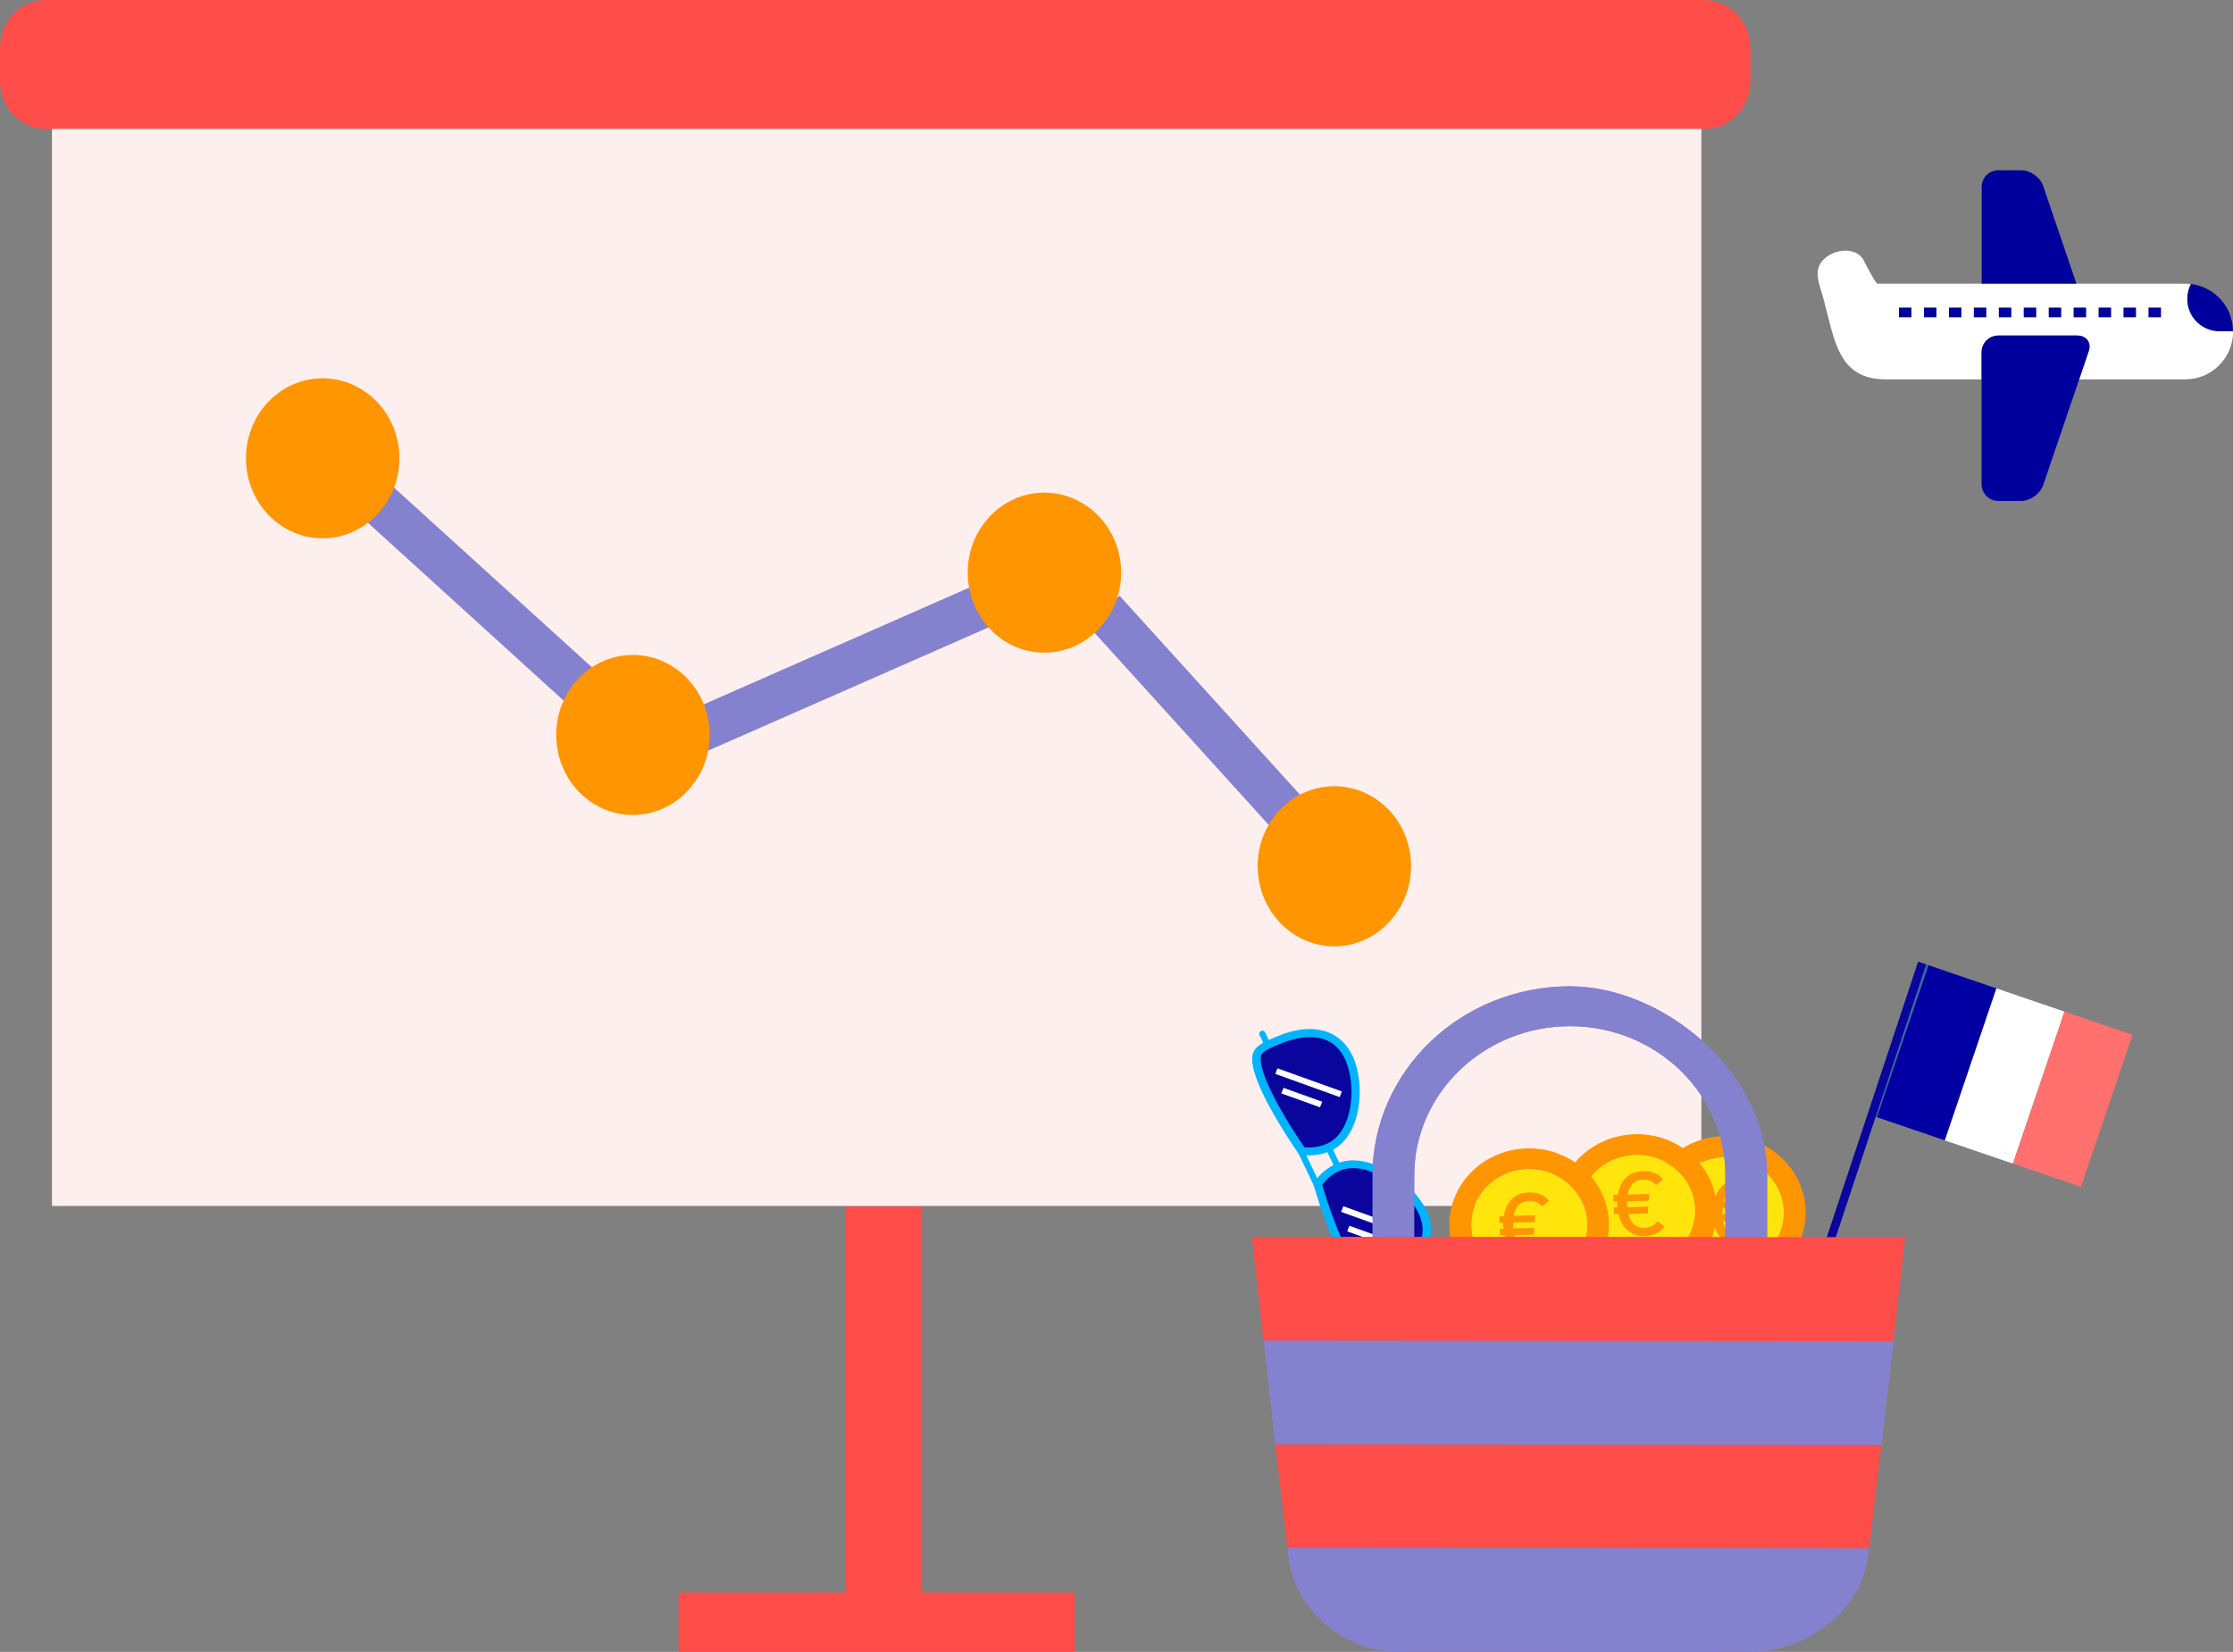 <?xml version="1.0" encoding="UTF-8"?>
<svg id="Calque_2" data-name="Calque 2" xmlns="http://www.w3.org/2000/svg" viewBox="0 0 225.14 166.59">
  <rect x="0" y="0" width="225.14" height="166.59" fill="#808080" stroke="none"/>
  <defs>
    <style>
      .cls-1 {
        fill: #00b4ff;
      }

      .cls-2 {
        fill: #ff4d49;
      }

      .cls-3 {
        fill: #fff;
      }

      .cls-4 {
        fill: #0a069d;
      }

      .cls-5 {
        fill: #ff706e;
      }

      .cls-6 {
        fill: #8482ce;
      }

      .cls-7 {
        fill: #266eb2;
      }

      .cls-8 {
        fill: #ffe50c;
      }

      .cls-9 {
        fill: #0300a3;
      }

      .cls-10 {
        fill: #386ba3;
      }

      .cls-11 {
        fill: #fdefee;
      }

      .cls-12 {
        fill: #ff9500;
      }

      .cls-13 {
        fill: #00009c;
      }

      .cls-14 {
        fill: none;
        stroke: #0a069d;
        stroke-miterlimit: 10;
        stroke-width: .86px;
      }
    </style>
  </defs>
  <g id="Calque_3" data-name="Calque 3">
    <g>
      <path class="cls-3" d="m223.79,33.4h1.36v.03c0,2.67-2.16,4.83-4.83,4.83h-10.69l.96-2.83c.3-.87-.21-1.59-1.14-1.59h-7.98c-.92,0-1.68.75-1.68,1.68v2.74h-9.65c-4.82,0-5.15-3.91-6.28-8.09-.41-1.51-1.11-2.9,0-4,1.11-1.1,3.22-1.28,4,0,0,0,1.23,2.44,1.44,2.44h31.02c.2,0,.39.02.59.04-.24.45-.37.96-.37,1.51,0,1.8,1.46,3.25,3.25,3.25Z"/>
      <path class="cls-13" d="m206,18.75l3.35,9.85h-9.55v-9.76c0-.92.75-1.67,1.68-1.67h2.31c.92,0,1.92.71,2.22,1.59Z"/>
      <path class="cls-13" d="m209.45,33.84c.92,0,1.44.72,1.14,1.59l-.96,2.83-3.63,10.67c-.3.87-1.29,1.59-2.22,1.59h-2.31c-.92,0-1.68-.75-1.68-1.68v-13.32c0-.92.75-1.68,1.68-1.68h7.98Z"/>
      <path class="cls-13" d="m220.9,28.64c2.38.29,4.23,2.3,4.24,4.76h-1.36c-1.8,0-3.25-1.46-3.25-3.25,0-.54.13-1.05.37-1.51Z"/>
      <rect class="cls-13" x="191.46" y="31.02" width="1.26" height=".98"/>
      <rect class="cls-13" x="193.98" y="31.02" width="1.26" height=".98"/>
      <rect class="cls-13" x="196.5" y="31.02" width="1.26" height=".98"/>
      <rect class="cls-13" x="199.01" y="31.02" width="1.26" height=".98"/>
      <rect class="cls-13" x="201.53" y="31.02" width="1.26" height=".98"/>
      <rect class="cls-13" x="204.04" y="31.02" width="1.26" height=".98"/>
      <rect class="cls-13" x="206.56" y="31.02" width="1.26" height=".98"/>
      <rect class="cls-13" x="209.07" y="31.02" width="1.26" height=".98"/>
      <rect class="cls-13" x="211.59" y="31.02" width="1.26" height=".98"/>
      <rect class="cls-13" x="214.1" y="31.02" width="1.26" height=".98"/>
      <rect class="cls-13" x="216.62" y="31.02" width="1.26" height=".98"/>
    </g>
    <g>
      <g>
        <path class="cls-2" d="m176.48,4.85v3.31c0,2.67-2.07,4.85-4.64,4.85H4.64c-2.57,0-4.64-2.18-4.64-4.85v-3.31C0,2.18,2.07,0,4.64,0h167.19c2.57,0,4.64,2.18,4.64,4.85Z"/>
        <polygon class="cls-11" points="5.24 13 5.24 121.62 88.39 121.62 171.54 121.62 171.54 13 5.24 13"/>
        <g>
          <polygon class="cls-6" points="39.44 48.91 36.62 52.29 58.9 72.54 61.72 69.15 39.44 48.91"/>
          <polygon class="cls-6" points="98.48 58.93 69.71 71.58 71.38 75.71 100.15 63.06 98.48 58.93"/>
          <polygon class="cls-6" points="112.87 60.07 109.75 63.15 128.32 83.64 131.44 80.55 112.87 60.07"/>
          <path class="cls-12" d="m38.67,51.11c1.12-1.5,1.71-3.4,1.58-5.45-.29-4.43-4-7.8-8.26-7.49s-7.47,4.17-7.17,8.6c.29,4.45,3.98,7.81,8.24,7.5,2.31-.17,4.32-1.38,5.61-3.17Z"/>
          <path class="cls-12" d="m69.95,79.01c1.12-1.5,1.71-3.4,1.58-5.45-.29-4.43-4-7.8-8.26-7.49-4.26.31-7.47,4.17-7.17,8.6.29,4.45,3.98,7.81,8.24,7.5,2.31-.17,4.32-1.38,5.61-3.17Z"/>
          <path class="cls-12" d="m111.44,62.64c1.12-1.5,1.71-3.4,1.58-5.45-.29-4.43-4-7.8-8.26-7.49-4.26.31-7.47,4.17-7.17,8.6.29,4.45,3.98,7.81,8.24,7.5,2.31-.17,4.32-1.38,5.61-3.17Z"/>
          <path class="cls-12" d="m140.67,92.24c1.12-1.5,1.71-3.4,1.58-5.45-.29-4.43-3.99-7.79-8.26-7.48-4.26.31-7.47,4.17-7.17,8.6s3.98,7.81,8.24,7.51c2.31-.17,4.32-1.39,5.61-3.17Z"/>
        </g>
      </g>
      <polygon class="cls-2" points="68.42 166.59 108.36 166.59 108.36 160.61 92.96 160.61 92.96 121.69 85.22 121.69 85.22 160.61 68.42 160.61 68.42 166.59"/>
      <g>
        <g>
          <polygon class="cls-7" points="189.24 112.67 194.43 97.34 194.44 97.34 189.24 112.67"/>
          <rect class="cls-10" x="183.43" y="104.56" width="16.19" height=".67" transform="translate(30.67 252.57) rotate(-71.26)"/>
          <polygon class="cls-9" points="196.09 115.01 189.24 112.67 194.44 97.34 201.29 99.68 196.09 115.01"/>
          <polygon class="cls-3" points="202.95 117.35 196.09 115.01 201.29 99.68 208.15 102.02 202.95 117.35"/>
          <polygon class="cls-5" points="209.81 119.69 202.95 117.35 208.15 102.02 215.01 104.36 209.81 119.69"/>
        </g>
        <line class="cls-14" x1="193.8" y1="97.12" x2="182.58" y2="130.98"/>
      </g>
      <g>
        <path class="cls-12" d="m169.28,125.6c-.74-.98-1.17-2.19-1.12-3.5.12-3.09,2.83-5.52,6.05-5.41s5.75,2.71,5.63,5.8c-.05,1.3-.56,2.49-1.37,3.41l2.6.09c.58-1.02.94-2.18.98-3.43.16-4.26-3.32-7.84-7.76-7.99-4.44-.15-8.17,3.18-8.33,7.44-.05,1.24.22,2.43.72,3.49l2.59.09Z"/>
        <path class="cls-8" d="m178.48,125.91c.81-.93,1.32-2.11,1.37-3.41.12-3.09-2.41-5.69-5.63-5.8-3.23-.11-5.94,2.31-6.05,5.41-.05,1.3.37,2.52,1.12,3.5l9.2.31Z"/>
        <path class="cls-12" d="m176.55,124.09l.69.59c-.46.58-1.24.86-2.06.82-1.32-.07-2.25-.92-2.46-2.43l-.46-.02.04-.67.37.02c0-.11,0-.21,0-.32,0-.1.01-.18.02-.27l-.37-.02.04-.67.45.02c.37-1.49,1.39-2.25,2.72-2.18.87.04,1.58.41,1.96,1l-.75.51c-.26-.41-.72-.63-1.24-.66-.86-.04-1.43.41-1.7,1.38l2.16.11-.11.67-2.16-.11c-.01.09-.02.17-.02.27,0,.11-.01.21,0,.32l2.11.11-.11.67-1.95-.1c.16.98.68,1.49,1.53,1.53.58.03,1.04-.21,1.3-.56Z"/>
        <path class="cls-12" d="m160.63,125.77c-.83-.92-1.35-2.09-1.42-3.4-.15-3.09,2.34-5.72,5.56-5.87s5.96,2.24,6.12,5.33c.06,1.3-.34,2.52-1.07,3.51l2.59-.12c.49-1.06.74-2.25.68-3.49-.21-4.26-3.99-7.54-8.42-7.34-4.44.21-7.87,3.82-7.66,8.08.06,1.24.43,2.4,1.02,3.42l2.59-.12Z"/>
        <path class="cls-8" d="m169.82,125.34c.73-.99,1.14-2.21,1.07-3.51-.15-3.09-2.89-5.48-6.12-5.33s-5.72,2.78-5.56,5.87c.06,1.3.59,2.48,1.42,3.4l9.19-.43Z"/>
        <path class="cls-12" d="m167.09,123.15l.74.53c-.41.62-1.16.96-1.98.98-1.32.04-2.32-.74-2.66-2.23h-.46s-.02-.66-.02-.66h.37c-.01-.12-.02-.22-.02-.33,0-.1,0-.18,0-.27h-.37s-.02-.66-.02-.66h.45c.24-1.53,1.19-2.37,2.52-2.4.87-.03,1.61.29,2.04.84l-.71.57c-.3-.39-.77-.57-1.29-.56-.86.03-1.39.52-1.57,1.51l2.17-.06-.05.68-2.17.06c0,.09,0,.18,0,.27,0,.11,0,.21.02.32l2.11-.06-.05.68-1.96.06c.24.97.8,1.43,1.65,1.41.59-.02,1.02-.29,1.25-.66Z"/>
        <path class="cls-12" d="m149.75,127.2c-.83-.92-1.35-2.09-1.42-3.4-.15-3.09,2.34-5.72,5.56-5.87s5.96,2.24,6.12,5.33c.06,1.3-.34,2.52-1.07,3.51l2.59-.12c.49-1.06.74-2.25.68-3.49-.21-4.26-3.99-7.54-8.42-7.34s-7.87,3.82-7.66,8.08c.06,1.24.43,2.4,1.02,3.42l2.59-.12Z"/>
        <path class="cls-8" d="m158.95,126.78c.73-.99,1.14-2.21,1.07-3.51-.15-3.09-2.89-5.48-6.12-5.33s-5.72,2.78-5.56,5.87c.06,1.3.59,2.48,1.42,3.4l9.19-.43Z"/>
        <path class="cls-12" d="m155.59,125.3l.74.53c-.41.62-1.16.96-1.98.98-1.32.04-2.32-.74-2.66-2.23h-.46s-.02-.66-.02-.66h.37c-.01-.12-.02-.22-.02-.33,0-.1,0-.18,0-.27h-.37s-.02-.66-.02-.66h.45c.24-1.53,1.19-2.37,2.52-2.4.87-.03,1.61.29,2.04.84l-.71.57c-.3-.39-.77-.57-1.29-.56-.86.03-1.39.52-1.57,1.51l2.17-.06-.05.68-2.17.06c0,.09,0,.18,0,.27,0,.11,0,.21.02.32l2.11-.06-.05.68-1.96.06c.24.97.8,1.43,1.65,1.41.59-.02,1.02-.29,1.25-.66Z"/>
      </g>
      <path class="cls-6" d="m178.17,118.55v6.23s-4.21,0-4.21,0v-6.23c.02-8.29-7.01-15.05-15.66-15.06-8.65,0-15.7,6.74-15.71,15.04v6.23s-4.21,0-4.21,0v-6.23c.02-10.54,8.94-19.07,19.93-19.06,9.31,0,19.88,8.57,19.86,19.09Z"/>
      <path class="cls-6" d="m129.8,156.1l58.64.04c-.05.42-.1.78-.14,1.07-.71,5.16-6.02,9.38-11.79,9.37l-34.79-.03c-5.78,0-11.07-4.24-11.77-9.41-.04-.29-.09-.64-.14-1.05Z"/>
      <path class="cls-6" d="m127.41,135.19l63.49.05c-.38,3.32-.81,7.01-1.2,10.45l-61.11-.04c-.39-3.44-.81-7.13-1.17-10.45Z"/>
      <path class="cls-2" d="m128.58,145.65l61.11.04c-.5,4.33-.97,8.24-1.25,10.45l-58.64-.04c-.28-2.21-.73-6.12-1.22-10.45Z"/>
      <g>
        <path class="cls-4" d="m139.04,128.91c-.59.23-1.18.36-1.64.06-2.27-1.46-4.55-9.55-4.55-9.55.51-.73,1.2-1.34,2.05-1.71,2.91-1.27,7.18,1.69,8.51,4.49,1.33,2.8-.46,5.01-3.38,6.28-.31.14-.65.3-.99.43Z"/>
        <path class="cls-4" d="m127.81,105.38c.33-.16.68-.29.99-.43,2.91-1.27,5.84-1.12,7.17,1.68,1.34,2.8.88,7.82-2.04,9.09-.85.37-1.78.47-2.7.36,0,0-4.89-6.95-4.55-9.55.07-.53.55-.87,1.12-1.15Z"/>
        <path class="cls-4" d="m139.31,128.76l.54,1.14c.07.15,0,.33-.16.4s-.34,0-.42-.15l-.54-1.14c-.07-.15,0-.33.16-.4s.34,0,.42.15Z"/>
        <path class="cls-1" d="m127.56,104.12l.54,1.14c.07.15,0,.33-.15.4s-.34,0-.42-.15l-.54-1.14c-.07-.15,0-.33.16-.4s.34,0,.42.15Z"/>
        <polygon class="cls-1" points="131.45 115.99 133.05 119.33 132.47 119.58 130.88 116.24 131.45 115.99"/>
        <polygon class="cls-1" points="134.23 115.59 135.18 117.58 134.61 117.83 133.66 115.84 134.23 115.59"/>
        <path class="cls-1" d="m143.79,122.03c1.3,2.72-.04,5.27-3.58,6.81-.11.05-.21.1-.32.15-.22.1-.45.2-.68.3-.55.22-1.36.45-2.03.02-.75-.48-1.51-1.56-2.34-3.29-1.35-2.83-2.38-6.45-2.39-6.48-.03-.11-.01-.23.06-.33.58-.84,1.33-1.46,2.23-1.85,3.23-1.41,7.72,1.87,9.07,4.69Zm-8.2,3.65c.93,1.96,1.63,2.69,2.04,2.96.26.17.65.14,1.25-.1.21-.08.43-.18.64-.28.11-.05.23-.1.34-.15,1.47-.64,4.72-2.49,3.17-5.75-1.21-2.54-5.25-5.46-7.95-4.29-.7.3-1.29.78-1.77,1.42.22.76,1.14,3.77,2.29,6.18Z"/>
        <path class="cls-1" d="m136.36,106.46c1.34,2.81.98,8.21-2.24,9.62-.89.39-1.88.52-2.92.39-.12-.01-.23-.08-.3-.17-.02-.03-2.21-3.15-3.56-5.97-.83-1.74-1.18-2.99-1.07-3.85.1-.77.82-1.2,1.35-1.46.23-.11.46-.21.68-.3.11-.05.22-.09.32-.14,3.54-1.55,6.43-.84,7.73,1.88Zm-4.87,9.24c.82.07,1.58-.04,2.28-.35,2.7-1.18,3.04-6.02,1.83-8.56-1.56-3.26-5.14-2.12-6.61-1.48-.11.05-.22.09-.34.14-.21.09-.44.18-.64.28-.58.28-.86.54-.89.84-.06.48.06,1.45,1,3.41,1.15,2.41,2.93,5.05,3.38,5.7Z"/>
        <polygon class="cls-3" points="139.94 125.02 139.72 125.59 135.83 124.18 136.05 123.62 139.94 125.02"/>
        <polygon class="cls-3" points="141.93 123.99 141.71 124.55 135.22 122.22 135.44 121.65 141.93 123.99"/>
        <polygon class="cls-3" points="133.31 111.11 133.09 111.67 129.19 110.27 129.41 109.71 133.31 111.11"/>
        <polygon class="cls-3" points="135.29 110.07 135.07 110.64 128.58 108.3 128.8 107.74 135.29 110.07"/>
      </g>
      <path class="cls-2" d="m178.16,124.78h13.91s-.52,4.65-1.18,10.46l-63.49-.05c-.65-5.82-1.16-10.45-1.16-10.45h12.13s4.2.01,4.2.01l31.38.02h4.2Z"/>
      <path class="cls-6" d="m178.17,118.55v6.23s-4.21,0-4.21,0v-6.23c.02-8.29-7.01-15.05-15.66-15.06-8.65,0-15.7,6.74-15.71,15.04v6.23s-4.21,0-4.21,0v-6.23c.02-10.54,8.94-19.07,19.93-19.06,9.31,0,19.88,8.57,19.86,19.09Z"/>
      <path class="cls-6" d="m129.8,156.1l54.39.04c-.05.42-.09.78-.13,1.07-.66,5.16-5.58,9.38-10.94,9.38l-32.27-.02c-5.36,0-10.27-4.24-10.91-9.41-.04-.29-.08-.64-.13-1.05Z"/>
      <path class="cls-6" d="m127.41,135.19l63.49.05c-.38,3.32-.81,7.01-1.2,10.45l-61.11-.04c-.39-3.44-.81-7.13-1.17-10.45Z"/>
      <path class="cls-2" d="m178.16,124.78h13.91s-.52,4.65-1.18,10.46l-63.49-.05c-.65-5.82-1.16-10.45-1.16-10.45h12.13s4.2.01,4.2.01l31.38.02h4.2Z"/>
    </g>
  </g>
</svg>